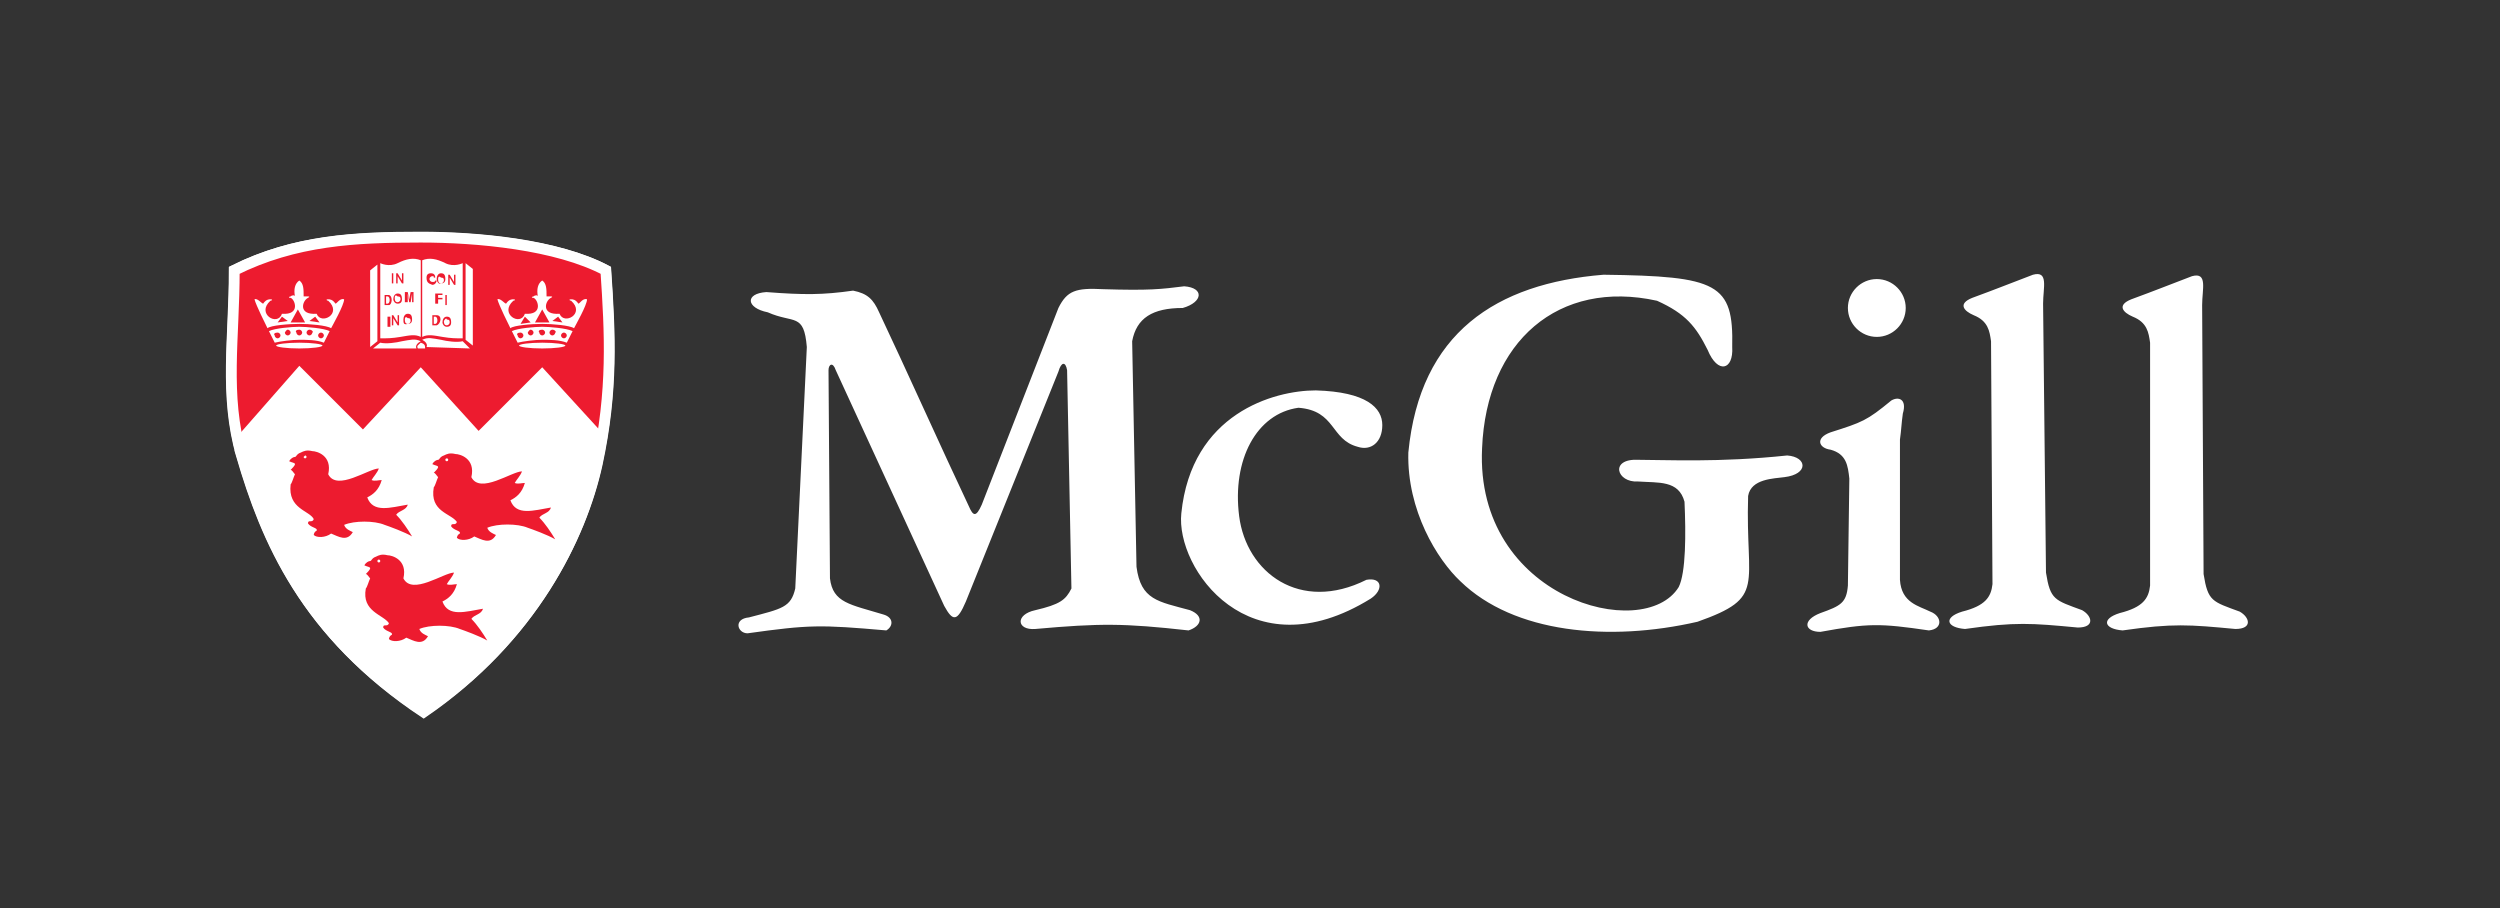 <svg version="1.1" id="Layer_1" xmlns="http://www.w3.org/2000/svg" x="0" y="0" viewBox="0 0 172.9 62.8" xml:space="preserve"><rect x="0" y="0" width="172.9" height="62.8" fill="#333333" stroke="none"/><style>.st0,.st3{fill-rule:evenodd;clip-rule:evenodd;fill:#fff}.st3{fill:#ed1b2f}</style><path class="st0" d="M129.8 19.3c1.1 0 2 .9 2 2s-.9 2-2 2-2-.9-2-2 .9-2 2-2zm18.9 21.2c-.1.9-.5 1.5-2.1 1.9-1.3.4-1.1 1.1.2 1.2 3.5-.5 4.6-.4 7.8-.1 1.2 0 1-.8.3-1.2-1.9-.7-2.2-.7-2.5-2.6l-.1-18.6c0-1.1.4-2.3-.7-2-2.1.8-2.3.9-4.2 1.6-1 .4-.6.9.1 1.2 1 .4 1.1 1.1 1.2 1.8v16.8zm-10.9-.1c-.1.9-.5 1.5-2.1 1.9-1.3.4-1.1 1.1.2 1.2 3.5-.5 4.6-.4 7.8-.1 1.2 0 1-.8.3-1.2-1.9-.7-2.2-.7-2.5-2.6l-.2-18.6c0-1.1.4-2.3-.7-2-2.1.8-2.3.9-4.2 1.6-1 .4-.6.9.1 1.2 1 .4 1.1 1.1 1.2 1.8l.1 16.8zm-9.9-7.3c-.1-.9-.2-1.7-1.3-2-.8-.1-1.1-.8 0-1.2 2.2-.7 2.5-.8 4.2-2.2.5-.3 1.1-.1.8.9-.1.7-.1 1.1-.2 1.8v9.7c.1 1.6 1.3 1.8 2.1 2.2.8.3.9 1.2-.1 1.3-3.4-.5-4.2-.5-7.5.1-1.1 0-1.3-.8 0-1.3 1.4-.5 1.8-.7 1.9-1.9l.1-7.4zm-30.5-1.8c.8-8.3 6.1-11.7 13.5-12.3 7.9.1 9 .6 8.9 5 .1 1.6-1 1.9-1.7.2-.8-1.6-1.5-2.5-3.5-3.4-6.8-1.5-11.8 2.8-12.1 10.2-.5 10.4 11.2 13.5 13.6 9.6.5-1 .5-3.7.4-5.9-.4-1.5-1.8-1.3-3.2-1.4-1.5.1-2-1.6 0-1.5 1.9 0 5.6.2 10.3-.3 1.4.1 1.5 1.3-.2 1.5-.7.1-2.3.1-2.5 1.3-.2 6.3 1.3 7-3.5 8.7-6.1 1.4-12.7.8-16.4-2.8-1.6-1.5-3.7-4.9-3.6-8.9zm-15.7 4.2c.7-6.9 6.4-8.5 9.3-8.5 3.5.1 4.6 1.2 4.6 2.4s-.8 1.8-1.7 1.5c-1.9-.5-1.5-2.5-4.1-2.7-2.9.4-4.6 3.6-4.1 7.5s4.2 6.7 8.8 4.4c1.1-.2 1.2.7.3 1.3-8.4 5.2-13.5-2.1-13.1-5.9zM55.8 24c-.2-2.4-.9-1.6-2.7-2.4-1.5-.3-1.6-1.3-.1-1.4 2.6.2 3.9.2 6-.1 1 .2 1.4.6 1.8 1.5 1.8 3.8 4.4 9.6 6.2 13.4.3.7.5.8.9-.1l5.3-13.6c.6-1.2 1.2-1.4 3.1-1.3 3.2.1 4 0 5.6-.2 1.4.1 1.3 1.1-.1 1.5-2.1 0-3.2.7-3.5 2.3l.3 15.6c.3 2.3 1.5 2.4 3.7 3 1 .4.8 1.1-.1 1.4-4.5-.5-6.1-.5-10.6-.1-1.3.1-1.4-1 0-1.3 1.7-.4 2.1-.7 2.5-1.5l-.3-15.1c-.1-.6-.4-.6-.6.1l-6.4 15.9c-.6 1.4-.9 1.4-1.5.3l-7.5-16.3c-.2-.6-.5-.4-.5 0l.1 14.4c.2 1.7 1.4 1.8 3.7 2.5.7.2.7.8.2 1.1-4.6-.4-5.3-.4-9.6.2-.7 0-1-1 .1-1.1 2.3-.6 2.9-.7 3.2-2l.8-16.7z"/><path d="M16.6 31.5c-1.2-4.2-.5-8.2-.5-12.9 4.2-2.1 8.4-2.3 13-2.3 3.9 0 9.5.5 12.9 2.3.3 4.5.5 8.4-.6 13.5s-4.5 12.1-12.1 17.3c-8.3-5.5-11-12.1-12.7-17.9h0z" fill="none" stroke="#fff" stroke-width=".5"/><path d="M16.7 31.5c-1.2-4.2-.5-8.1-.5-12.8 4.2-2.1 8.4-2.3 12.9-2.3 3.9 0 9.4.5 12.8 2.3.3 4.4.5 8.3-.6 13.4-1.1 5-4.5 12-12 17.1-8.2-5.4-10.9-11.9-12.6-17.7h0z" fill-rule="evenodd" clip-rule="evenodd" fill="#ed1b2f" stroke="#fff" stroke-width=".75"/><path class="st0" d="M20.7 25.3l-4.3 4.9c.9 4.2 3.7 13.2 12.9 19.2 9.1-6.3 11.9-15 12.5-19.3l-4.3-4.7-4.4 4.4-4-4.4-4 4.3-4.4-4.4zM20.7 22.4c.7 0 1.9.1 2.2.3.1-.2.9-1.6.9-2-.3-.1-.5.3-.6.3-.2-.3-.4-.3-.5-.3-.2 0-.1.1 0 .1 1 .9-.5 1.7-.8.9-1.3.1-1-.9-.6-1.1.2-.1 0-.1 0-.1H21c0-.5 0-.9-.3-1.1-.3.2-.4.6-.3 1.1 0-.1-.2-.1-.3 0-.1 0-.2.1 0 .1.3.1.7 1.2-.6 1.1-.3.9-1.8 0-.8-.9.1 0 .2-.1 0-.1-.1 0-.3 0-.5.3-.1 0-.4-.4-.6-.3.1.4.8 1.8.9 2 .2-.2 1.5-.3 2.2-.3zm0 1.1c.5 0 1.2 0 1.7.2l.4-.8c-.4-.2-1.6-.3-2.1-.3s-1.7.1-2.1.3l.4.8c.4-.1 1.2-.2 1.7-.2zm1.1-1.6l.3.4-.7-.1.4-.3zm-.4.9c-.1 0-.2.1-.2.2s.1.2.2.2.2-.1.2-.2c.1 0 0-.2-.2-.2zm.8.2c-.1 0-.2.1-.2.2s.1.2.2.2.2-.1.2-.2-.1-.2-.2-.2zm-1.5 1.1c-.9 0-1.6-.1-1.6-.2s.7-.2 1.6-.2 1.6.1 1.6.2-.7.2-1.6.2zm0-1.3c.1 0 .2.1.2.2s-.1.2-.2.2-.2-.1-.2-.2c-.1-.1 0-.2.2-.2zm-.8 0c.1 0 .2.1.2.2s-.1.2-.2.2-.2-.1-.2-.2c0 0 .1-.2.2-.2zm-.7.2c.1 0 .2.1.2.2s-.1.2-.2.2-.2-.1-.2-.2c-.1-.1 0-.2.2-.2zm1.4-1.6l.5.9h-1l.5-.9zm-1.1.5l-.3.4.7-.1-.4-.3zM37.5 22.4c.7 0 1.9.1 2.2.3.1-.2.9-1.6.9-2-.3-.1-.5.3-.6.3-.2-.3-.4-.3-.5-.3-.2 0-.1.1 0 .1 1 .9-.5 1.7-.8.9-1.3.1-1-.9-.6-1.1.2-.1 0-.1 0-.1h-.3c0-.5 0-.9-.3-1.1-.3.2-.4.6-.3 1.1 0-.1-.2-.1-.3 0-.1 0-.2.1 0 .1.3.1.7 1.2-.6 1.1-.3.9-1.8 0-.8-.9.1 0 .2-.1 0-.1-.1 0-.3 0-.5.3-.1 0-.4-.4-.6-.3.1.4.8 1.8.9 2 .2-.2 1.5-.3 2.2-.3zm0 1.1c.5 0 1.2 0 1.7.2l.4-.8c-.4-.2-1.6-.3-2.1-.3s-1.7.1-2.1.3l.4.8c.4-.1 1.2-.2 1.7-.2zm1.1-1.6l.3.4-.7-.1.4-.3zm-.4.9c-.1 0-.2.1-.2.2s.1.2.2.2.2-.1.2-.2c.1 0 0-.2-.2-.2zm.8.2c-.1 0-.2.1-.2.2s.1.2.2.2.2-.1.2-.2-.1-.2-.2-.2zm-1.5 1.1c-.9 0-1.6-.1-1.6-.2s.7-.2 1.6-.2c.9 0 1.6.1 1.6.2s-.7.2-1.6.2zm0-1.3c.1 0 .2.1.2.2s-.1.2-.2.2-.2-.1-.2-.2c-.1-.1 0-.2.2-.2zm-.8 0c.1 0 .2.1.2.2s-.1.2-.2.2-.2-.1-.2-.2c0 0 .1-.2.2-.2zm-.7.2c.1 0 .2.1.2.2s-.1.2-.2.2-.2-.1-.2-.2c-.1-.1 0-.2.2-.2zm1.5-1.6l.5.9h-1l.5-.9zm-1.2.5l-.3.5.7-.1-.4-.4z"/><path class="st3" d="M20.1 33.5c.1-.1.2-.5.3-.7-.1-.1-.2-.3-.3-.3.1-.1.3-.3.3-.4 0-.1-.2-.1-.4-.2.1-.2.3-.3.4-.3s.1-.2.4-.3c.2-.1.4-.2.8-.1.3 0 1.4.3 1.1 1.6.6 1.2 2.8-.4 3.5-.4-.1.3-.4.6-.5.8.2.1.5 0 .7 0-.2.7-.6 1-1 1.2.4 1.1 1.6.7 2.8.5-.1.4-.6.4-.8.7.4.4.8 1 1.1 1.5-.5-.3-1.6-.7-1.9-.8-.7-.3-2.1-.3-2.8 0 .1.3.4.4.6.5-.4.7-1 .3-1.5.1-.4.3-1 .3-1.2.1 0 0 0-.2.2-.3.1-.2-.4-.2-.6-.5 0-.3.3 0 .4-.3-.3-.6-1.8-.7-1.6-2.4zm1-2c.1 0 .1.1.1.1 0 .1-.1.1-.1.1-.1 0-.1-.1-.1-.1l.1-.1zM30 33.7c.1-.1.2-.5.3-.7-.1-.1-.2-.3-.3-.3.1-.1.3-.3.3-.4 0-.1-.2-.1-.4-.2.1-.2.3-.3.4-.3s.1-.2.4-.3c.2-.1.4-.2.8-.1.3 0 1.4.3 1.1 1.6.6 1.2 2.8-.4 3.5-.4-.1.3-.4.6-.5.8.2.1.5 0 .7 0-.2.7-.6 1-1 1.2.4 1.1 1.6.7 2.8.5-.1.4-.6.4-.8.7.4.4.8 1 1.1 1.5-.5-.3-1.6-.7-1.9-.8-.7-.3-2.1-.3-2.8 0 .1.3.4.4.6.5-.4.7-1 .3-1.5.1-.4.3-1 .3-1.2.1 0 0 0-.2.2-.3.1-.2-.4-.2-.6-.5 0-.3.3 0 .4-.3-.4-.6-1.9-.7-1.6-2.4zm.9-2c.1 0 .1.1.1.1 0 .1-.1.1-.1.1-.1 0-.1-.1-.1-.1s0-.1.1-.1zM25.3 40.7c.1-.1.2-.5.3-.7-.1-.1-.2-.3-.3-.3.1-.1.3-.3.3-.4 0-.1-.2-.1-.4-.2.1-.2.3-.3.4-.3s.1-.2.4-.3c.2-.1.4-.2.8-.1.3 0 1.4.3 1.1 1.6.6 1.2 2.8-.4 3.5-.4-.1.3-.4.6-.5.8.2.1.5 0 .7 0-.2.7-.6 1-1 1.2.4 1.1 1.6.7 2.8.5-.1.4-.6.4-.8.7.4.4.8 1 1.1 1.5-.5-.3-1.6-.7-1.9-.8-.7-.3-2.1-.3-2.8 0 .1.3.4.4.6.5-.4.7-1 .3-1.5.1-.4.3-1 .3-1.2.1 0 0 0-.2.2-.3.1-.2-.4-.2-.6-.5 0-.3.3 0 .4-.3-.4-.6-1.9-.8-1.6-2.4zm.9-2c.1 0 .1.1.1.1 0 .1-.1.1-.1.1-.1 0-.1-.1-.1-.1 0-.1.1-.1.1-.1z"/><path class="st0" d="M29.1 23.7c-.2.2-.3.2-.2.4h.5c0-.2 0-.3-.3-.4zm2.9-5.5s-.6.3-1.2 0-1.1-.4-1.6-.2v5.3c.4-.2.8-.1 1.4 0s.9.1 1.4.1v-5.2zm.2 0l.5.4v5.3l-.5-.4v-5.3zm.3 5.9l-.5-.5c-.4.1-1.1 0-1.5-.1-.6-.1-.9-.2-1.3 0 .2.1.4.3.3.5l3 .1zm-6.7 0l.5-.4c.4.1 1.1 0 1.5-.1.6-.1.9-.2 1.3 0-.2.1-.4.3-.3.5h-3zm.3-5.8l-.5.4V24l.5-.4v-5.3zm.2-.1s.6.3 1.2 0 1.1-.4 1.6-.2v5.3c-.4-.2-.8-.1-1.4 0s-.9.1-1.4.1v-5.2z"/><path class="st3" d="M29.5 19.2c0-.2.1-.3.3-.3.2 0 .3.1.3.3H30c0-.1 0-.1-.1-.1s-.2.1-.2.2.1.2.2.2.2 0 .2-.1h.1c0 .1-.1.3-.3.3-.3-.1-.4-.2-.4-.5zm.7.1c0-.2.1-.4.3-.4.2 0 .3.1.3.4 0 .2-.1.3-.3.3-.2.1-.3-.2-.3-.3zm.1 0c0 .1 0 .3.2.3.1 0 .2-.1.2-.2s0-.2-.2-.2c-.1-.1-.2-.1-.2.1zm.7.4V19h.1l.3.5V19h.1v.7h-.1l-.3-.5v.5H31zm-.9 1.3v-.7h.5v.1h-.3v.2h.3v.1h-.3v.3h-.2zm.7.1v-.7h.1v.7h-.1zm-.6 1.4h-.3v-.7h.3c.4 0 .3.6 0 .7zm-.2-.1h.1c.2 0 .2-.5 0-.5H30v.5zm.6-.1c0-.2.1-.4.3-.4.2 0 .3.1.3.4 0 .2-.1.3-.3.3-.2 0-.3-.2-.3-.3zm.1-.1c0 .1 0 .3.2.3.1 0 .2-.1.2-.2s0-.2-.2-.2c0-.1-.1-.1-.2.1zm-3.6-2.6v-.7h.1v.7h-.1zm.3 0v-.7h.1l.3.5v-.5h.1v.7h-.1l-.3-.5v.5h-.1zm-.5 1.5h-.3v-.7h.3c.3.1.2.7 0 .7zm-.2-.1h.1c.2 0 .2-.5 0-.5h-.1v.5zm.5-.3c0-.2.1-.4.3-.4.2 0 .3.1.3.4 0 .2-.1.3-.3.3-.2 0-.3-.2-.3-.3zm.1-.1c0 .1 0 .3.2.3.1 0 .2-.1.2-.2s0-.2-.2-.2c-.1-.1-.2-.1-.2.1zm.7.3v-.7h.2l.1.5.1-.5h.2v.7h-.1v-.6l-.1.6h-.1l-.1-.6v.6H28zm-1.2 1.7v-.7h.2v.7h-.2zm.3-.1v-.7h.1l.3.5v-.5h.1v.7h-.1l-.3-.5v.5h-.1zm.8-.4c0-.2.1-.4.3-.4.2 0 .3.1.3.4 0 .2-.1.3-.3.3-.3.1-.3-.1-.3-.3zm.1 0c0 .1 0 .3.2.3.1 0 .2-.1.2-.2s0-.2-.2-.2c-.1-.1-.2-.1-.2.1z"/></svg>